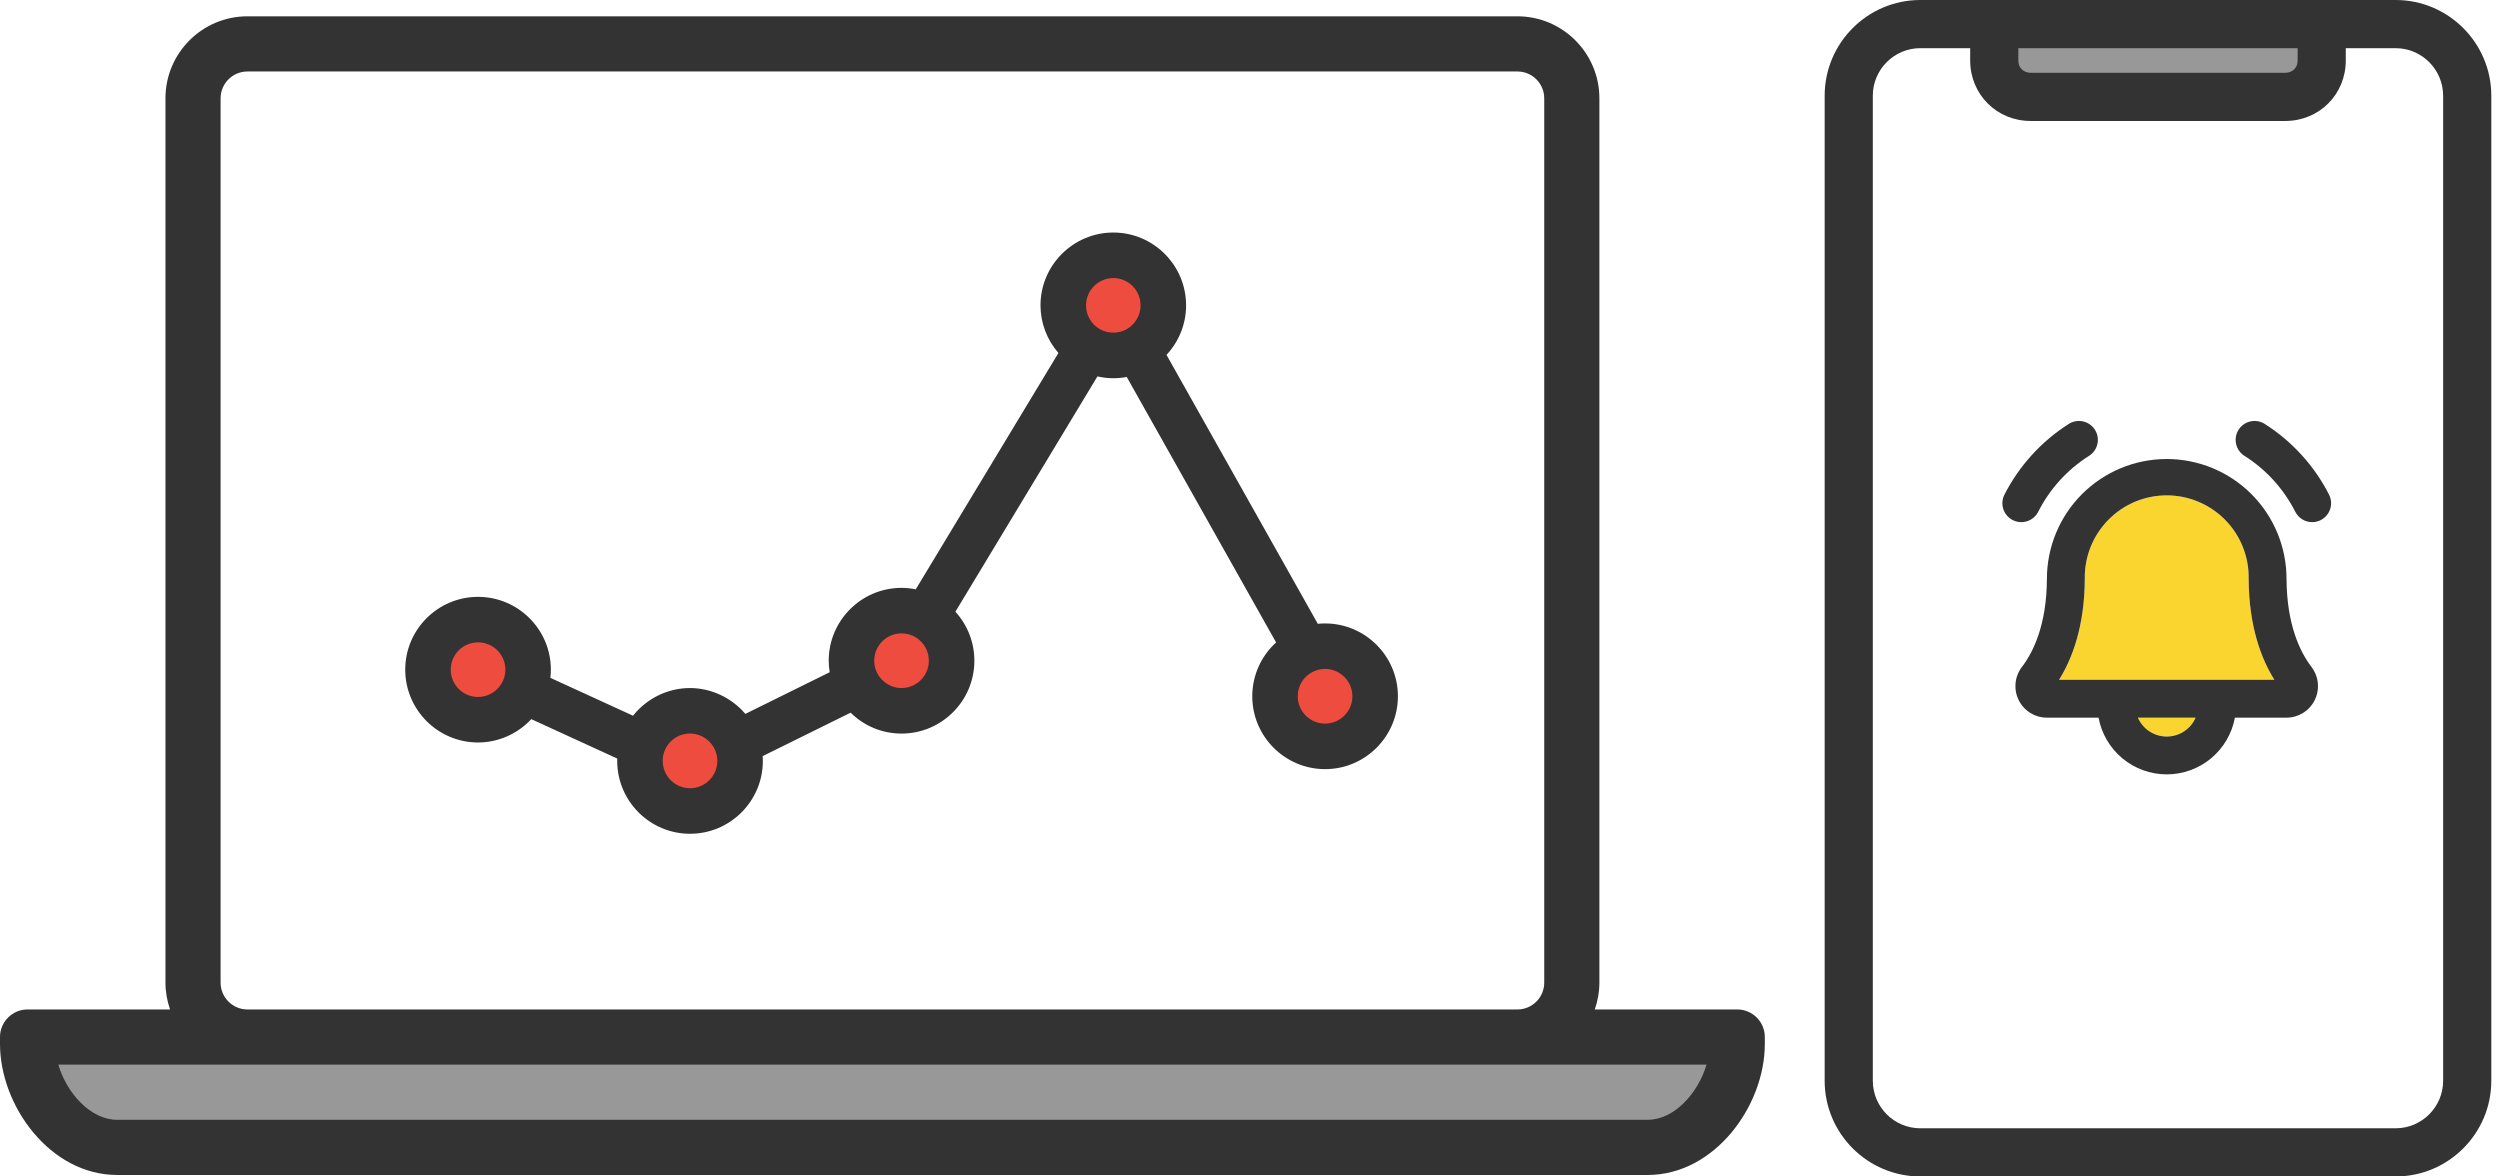 <svg width="170" height="80" viewBox="0 0 170 80" fill="none" xmlns="http://www.w3.org/2000/svg">
<g clip-path="url(#clip0_1_1205)">
<path opacity="0.5" d="M116.638 71.008H3.559V76.974H116.638V71.008Z" fill="#333333"/>
<path opacity="0.5" d="M157.308 1.023H135.961V5.976H157.308V1.023Z" fill="#333333"/>
<path d="M118.133 68.643H108.446C108.644 68.07 108.758 67.459 108.758 66.819V6.685C108.758 3.61 106.258 1.109 103.185 1.109H16.824C13.751 1.109 11.251 3.61 11.251 6.685V66.819C11.251 67.458 11.365 68.07 11.564 68.643H1.875C0.84 68.643 0 69.483 0 70.519V70.988C0 75.194 3.408 79.899 7.969 79.899H112.038C116.6 79.899 120.008 75.194 120.008 70.988V70.519C120.008 69.483 119.169 68.643 118.133 68.643ZM15.001 66.818V6.685C15.001 5.679 15.819 4.861 16.824 4.861H103.185C104.19 4.861 105.008 5.679 105.008 6.685V66.819C105.008 67.825 104.19 68.643 103.185 68.643H16.824C15.819 68.643 15.001 67.824 15.001 66.818ZM112.038 76.146H7.969C6.144 76.146 4.53 74.317 3.965 72.394H116.044C115.478 74.318 113.864 76.146 112.039 76.146H112.038Z" fill="#333333"/>
<path d="M32.272 48.216C33.88 48.216 35.183 46.913 35.183 45.306C35.183 43.699 33.88 42.395 32.272 42.395C30.665 42.395 29.362 43.699 29.362 45.306C29.362 46.913 30.665 48.216 32.272 48.216Z" fill="#EE4C3F"/>
<path d="M47.03 54.473C48.637 54.473 49.94 53.17 49.94 51.563C49.94 49.955 48.637 48.652 47.03 48.652C45.423 48.652 44.12 49.955 44.12 51.563C44.12 53.17 45.423 54.473 47.03 54.473Z" fill="#EE4C3F"/>
<path d="M61.434 47.781C63.041 47.781 64.344 46.478 64.344 44.87C64.344 43.263 63.041 41.96 61.434 41.96C59.827 41.96 58.524 43.263 58.524 44.87C58.524 46.478 59.827 47.781 61.434 47.781Z" fill="#EE4C3F"/>
<path d="M75.402 23.482C77.009 23.482 78.312 22.179 78.312 20.572C78.312 18.964 77.009 17.661 75.402 17.661C73.794 17.661 72.492 18.964 72.492 20.572C72.492 22.179 73.794 23.482 75.402 23.482Z" fill="#EE4C3F"/>
<path d="M89.805 50.109C91.413 50.109 92.716 48.806 92.716 47.198C92.716 45.591 91.413 44.288 89.805 44.288C88.198 44.288 86.895 45.591 86.895 47.198C86.895 48.806 88.198 50.109 89.805 50.109Z" fill="#EE4C3F"/>
<path d="M90.105 42.393C89.944 42.393 89.78 42.402 89.612 42.42L79.323 24.132C80.175 23.218 80.654 22.023 80.654 20.766C80.654 18.034 78.434 15.812 75.706 15.812C72.978 15.812 70.754 18.034 70.754 20.766C70.754 21.956 71.191 23.105 71.972 24.004L62.27 40.076C61.945 40.008 61.622 39.975 61.304 39.975C58.574 39.975 56.352 42.196 56.352 44.928C56.352 45.186 56.374 45.448 56.419 45.711L50.685 48.544C49.75 47.446 48.362 46.787 46.921 46.787C45.405 46.787 43.976 47.494 43.046 48.669L37.426 46.093C37.447 45.906 37.459 45.72 37.459 45.536C37.459 42.806 35.237 40.586 32.507 40.586C29.777 40.586 27.556 42.806 27.556 45.536C27.556 48.266 29.777 50.489 32.507 50.489C33.882 50.489 35.195 49.905 36.127 48.901L41.973 51.582C41.971 51.635 41.97 51.689 41.97 51.742C41.97 54.474 44.191 56.696 46.922 56.696C49.653 56.696 51.874 54.474 51.874 51.742C51.874 51.634 51.871 51.525 51.863 51.415L57.843 48.461C58.762 49.371 59.993 49.883 61.305 49.883C64.035 49.883 66.257 47.661 66.257 44.93C66.257 43.687 65.793 42.504 64.967 41.597L74.626 25.595C75.287 25.748 75.948 25.762 76.617 25.631L86.775 43.686C85.749 44.617 85.154 45.941 85.154 47.347C85.154 50.079 87.376 52.301 90.106 52.301C92.836 52.301 95.058 50.079 95.058 47.347C95.058 44.615 92.837 42.394 90.106 42.394L90.105 42.393ZM48.779 51.74C48.779 52.766 47.946 53.599 46.922 53.599C45.898 53.599 45.064 52.766 45.064 51.74C45.064 51.533 45.095 51.338 45.159 51.151C45.41 50.392 46.119 49.881 46.922 49.881C47.693 49.881 48.392 50.366 48.666 51.104C48.742 51.302 48.78 51.516 48.78 51.739L48.779 51.74ZM91.963 47.346C91.963 48.371 91.129 49.205 90.104 49.205C89.079 49.205 88.246 48.371 88.246 47.346C88.246 46.647 88.631 46.013 89.248 45.694C89.516 45.557 89.804 45.487 90.104 45.486C91.129 45.486 91.963 46.32 91.963 47.346ZM77.56 20.766C77.56 21.443 77.189 22.069 76.587 22.401C76.035 22.707 75.302 22.691 74.763 22.365C74.76 22.364 74.757 22.362 74.754 22.36C74.195 22.029 73.849 21.419 73.849 20.767C73.849 19.742 74.682 18.908 75.706 18.908C76.73 18.908 77.56 19.741 77.56 20.766ZM61.304 46.787C60.611 46.787 59.983 46.404 59.658 45.783C59.52 45.524 59.446 45.228 59.446 44.929C59.446 43.903 60.28 43.069 61.304 43.069C61.647 43.069 61.985 43.165 62.275 43.339C62.83 43.684 63.162 44.278 63.162 44.929C63.162 45.954 62.328 46.787 61.304 46.787ZM34.366 45.534C34.366 45.801 34.311 46.056 34.203 46.294C34.2 46.299 34.197 46.306 34.194 46.311C33.891 46.968 33.229 47.394 32.507 47.394C31.483 47.394 30.649 46.56 30.649 45.534C30.649 44.509 31.483 43.679 32.507 43.679C33.531 43.679 34.366 44.511 34.366 45.534Z" fill="#333333"/>
<path d="M162.902 0H130.584C126.996 0 124.077 2.921 124.077 6.51V73.49C124.077 77.079 126.996 79.999 130.584 79.999H162.902C166.49 79.999 169.409 77.079 169.409 73.49V6.51C169.409 2.92 166.49 0 162.902 0ZM156.238 4.113C156.238 4.688 155.805 4.949 155.402 4.949H138.084C137.681 4.949 137.248 4.687 137.248 4.113V3.276H156.238V4.113ZM138.084 8.226H155.402C157.707 8.226 159.513 6.42 159.513 4.114V3.276H162.901C164.683 3.276 166.133 4.727 166.133 6.51V73.49C166.133 75.274 164.683 76.724 162.901 76.724H130.583C128.801 76.724 127.351 75.274 127.351 73.49V6.51C127.351 4.726 128.801 3.276 130.583 3.276H133.972V4.113C133.972 6.419 135.778 8.226 138.083 8.226L138.084 8.226Z" fill="#333333"/>
<path d="M137.446 35.506C137.24 35.506 137.038 35.456 136.856 35.361C136.553 35.204 136.326 34.933 136.222 34.608C136.119 34.283 136.149 33.93 136.306 33.627C137.305 31.675 138.804 30.024 140.651 28.843C140.794 28.747 140.955 28.681 141.123 28.649C141.292 28.616 141.466 28.617 141.634 28.653C141.803 28.688 141.962 28.758 142.103 28.855C142.244 28.954 142.364 29.08 142.456 29.225C142.548 29.37 142.61 29.532 142.637 29.702C142.665 29.872 142.659 30.046 142.618 30.213C142.578 30.381 142.504 30.538 142.402 30.676C142.299 30.815 142.17 30.931 142.023 31.018C140.56 31.951 139.375 33.262 138.593 34.811C138.485 35.021 138.32 35.197 138.118 35.319C137.915 35.442 137.683 35.506 137.447 35.505L137.446 35.506Z" fill="#333333"/>
<path d="M158.371 33.627C157.373 31.675 155.874 30.024 154.026 28.843C153.884 28.747 153.723 28.681 153.554 28.649C153.385 28.616 153.212 28.617 153.043 28.653C152.875 28.688 152.716 28.758 152.575 28.855C152.434 28.954 152.314 29.08 152.221 29.225C152.129 29.37 152.068 29.532 152.04 29.702C152.012 29.872 152.019 30.046 152.06 30.213C152.1 30.381 152.173 30.538 152.276 30.676C152.378 30.815 152.507 30.931 152.655 31.018C154.118 31.951 155.302 33.262 156.084 34.811C156.193 35.021 156.358 35.197 156.56 35.319C156.762 35.442 156.994 35.506 157.231 35.505C157.437 35.505 157.639 35.455 157.821 35.36C158.124 35.203 158.351 34.932 158.455 34.607C158.558 34.282 158.528 33.929 158.371 33.627L158.371 33.627Z" fill="#333333"/>
<path d="M149.302 48.801H145.375C145.543 49.183 145.818 49.507 146.166 49.736C146.515 49.964 146.922 50.085 147.339 50.085C147.756 50.085 148.163 49.963 148.512 49.736C148.86 49.507 149.135 49.183 149.302 48.801Z" fill="#FAD530"/>
<path d="M154.661 46.228C153.786 44.834 152.926 42.629 152.91 39.372C152.925 38.631 152.792 37.894 152.519 37.206C152.246 36.517 151.838 35.889 151.319 35.359C150.801 34.83 150.182 34.408 149.499 34.121C148.815 33.834 148.082 33.685 147.341 33.685C146.6 33.685 145.867 33.833 145.183 34.119C144.5 34.406 143.881 34.825 143.362 35.355C142.842 35.884 142.434 36.511 142.16 37.2C141.886 37.889 141.752 38.625 141.767 39.367C141.751 42.629 140.89 44.835 140.015 46.229H154.662L154.661 46.228Z" fill="#FAD530"/>
<path d="M157.186 45.358C156.418 44.357 155.5 42.503 155.484 39.366C155.484 37.205 154.627 35.131 153.099 33.602C151.573 32.073 149.5 31.214 147.34 31.213C145.179 31.212 143.107 32.07 141.578 33.598C140.05 35.125 139.191 37.199 139.19 39.36C139.173 42.503 138.256 44.357 137.487 45.358C137.245 45.676 137.097 46.054 137.059 46.453C137.02 46.851 137.094 47.251 137.272 47.609C137.449 47.968 137.723 48.269 138.062 48.479C138.402 48.69 138.793 48.801 139.193 48.801H142.701C142.903 49.885 143.476 50.863 144.323 51.568C145.17 52.272 146.237 52.657 147.337 52.657C148.438 52.657 149.505 52.272 150.352 51.568C151.199 50.863 151.772 49.885 151.973 48.801H155.482C155.881 48.801 156.272 48.688 156.611 48.478C156.95 48.267 157.223 47.965 157.4 47.608C157.578 47.25 157.65 46.849 157.613 46.452C157.574 46.054 157.426 45.676 157.184 45.358H157.186ZM148.512 49.736C148.163 49.964 147.755 50.085 147.339 50.085C146.922 50.085 146.515 49.963 146.166 49.736C145.818 49.507 145.543 49.183 145.375 48.801H149.302C149.135 49.183 148.86 49.507 148.512 49.736ZM140.015 46.228C140.889 44.834 141.75 42.628 141.766 39.366C141.751 38.625 141.885 37.888 142.159 37.199C142.433 36.51 142.842 35.883 143.361 35.355C143.88 34.826 144.499 34.405 145.182 34.118C145.866 33.832 146.6 33.684 147.341 33.685C148.082 33.685 148.815 33.834 149.498 34.121C150.181 34.408 150.8 34.829 151.319 35.358C151.837 35.888 152.245 36.516 152.518 37.205C152.791 37.894 152.924 38.631 152.909 39.372C152.925 42.628 153.785 44.834 154.66 46.228H140.014L140.015 46.228Z" fill="#333333"/>
</g>
<defs>
<clipPath id="clip0_1_1205">
<rect width="169.409" height="80" fill="white"/>
</clipPath>
</defs>
</svg>
